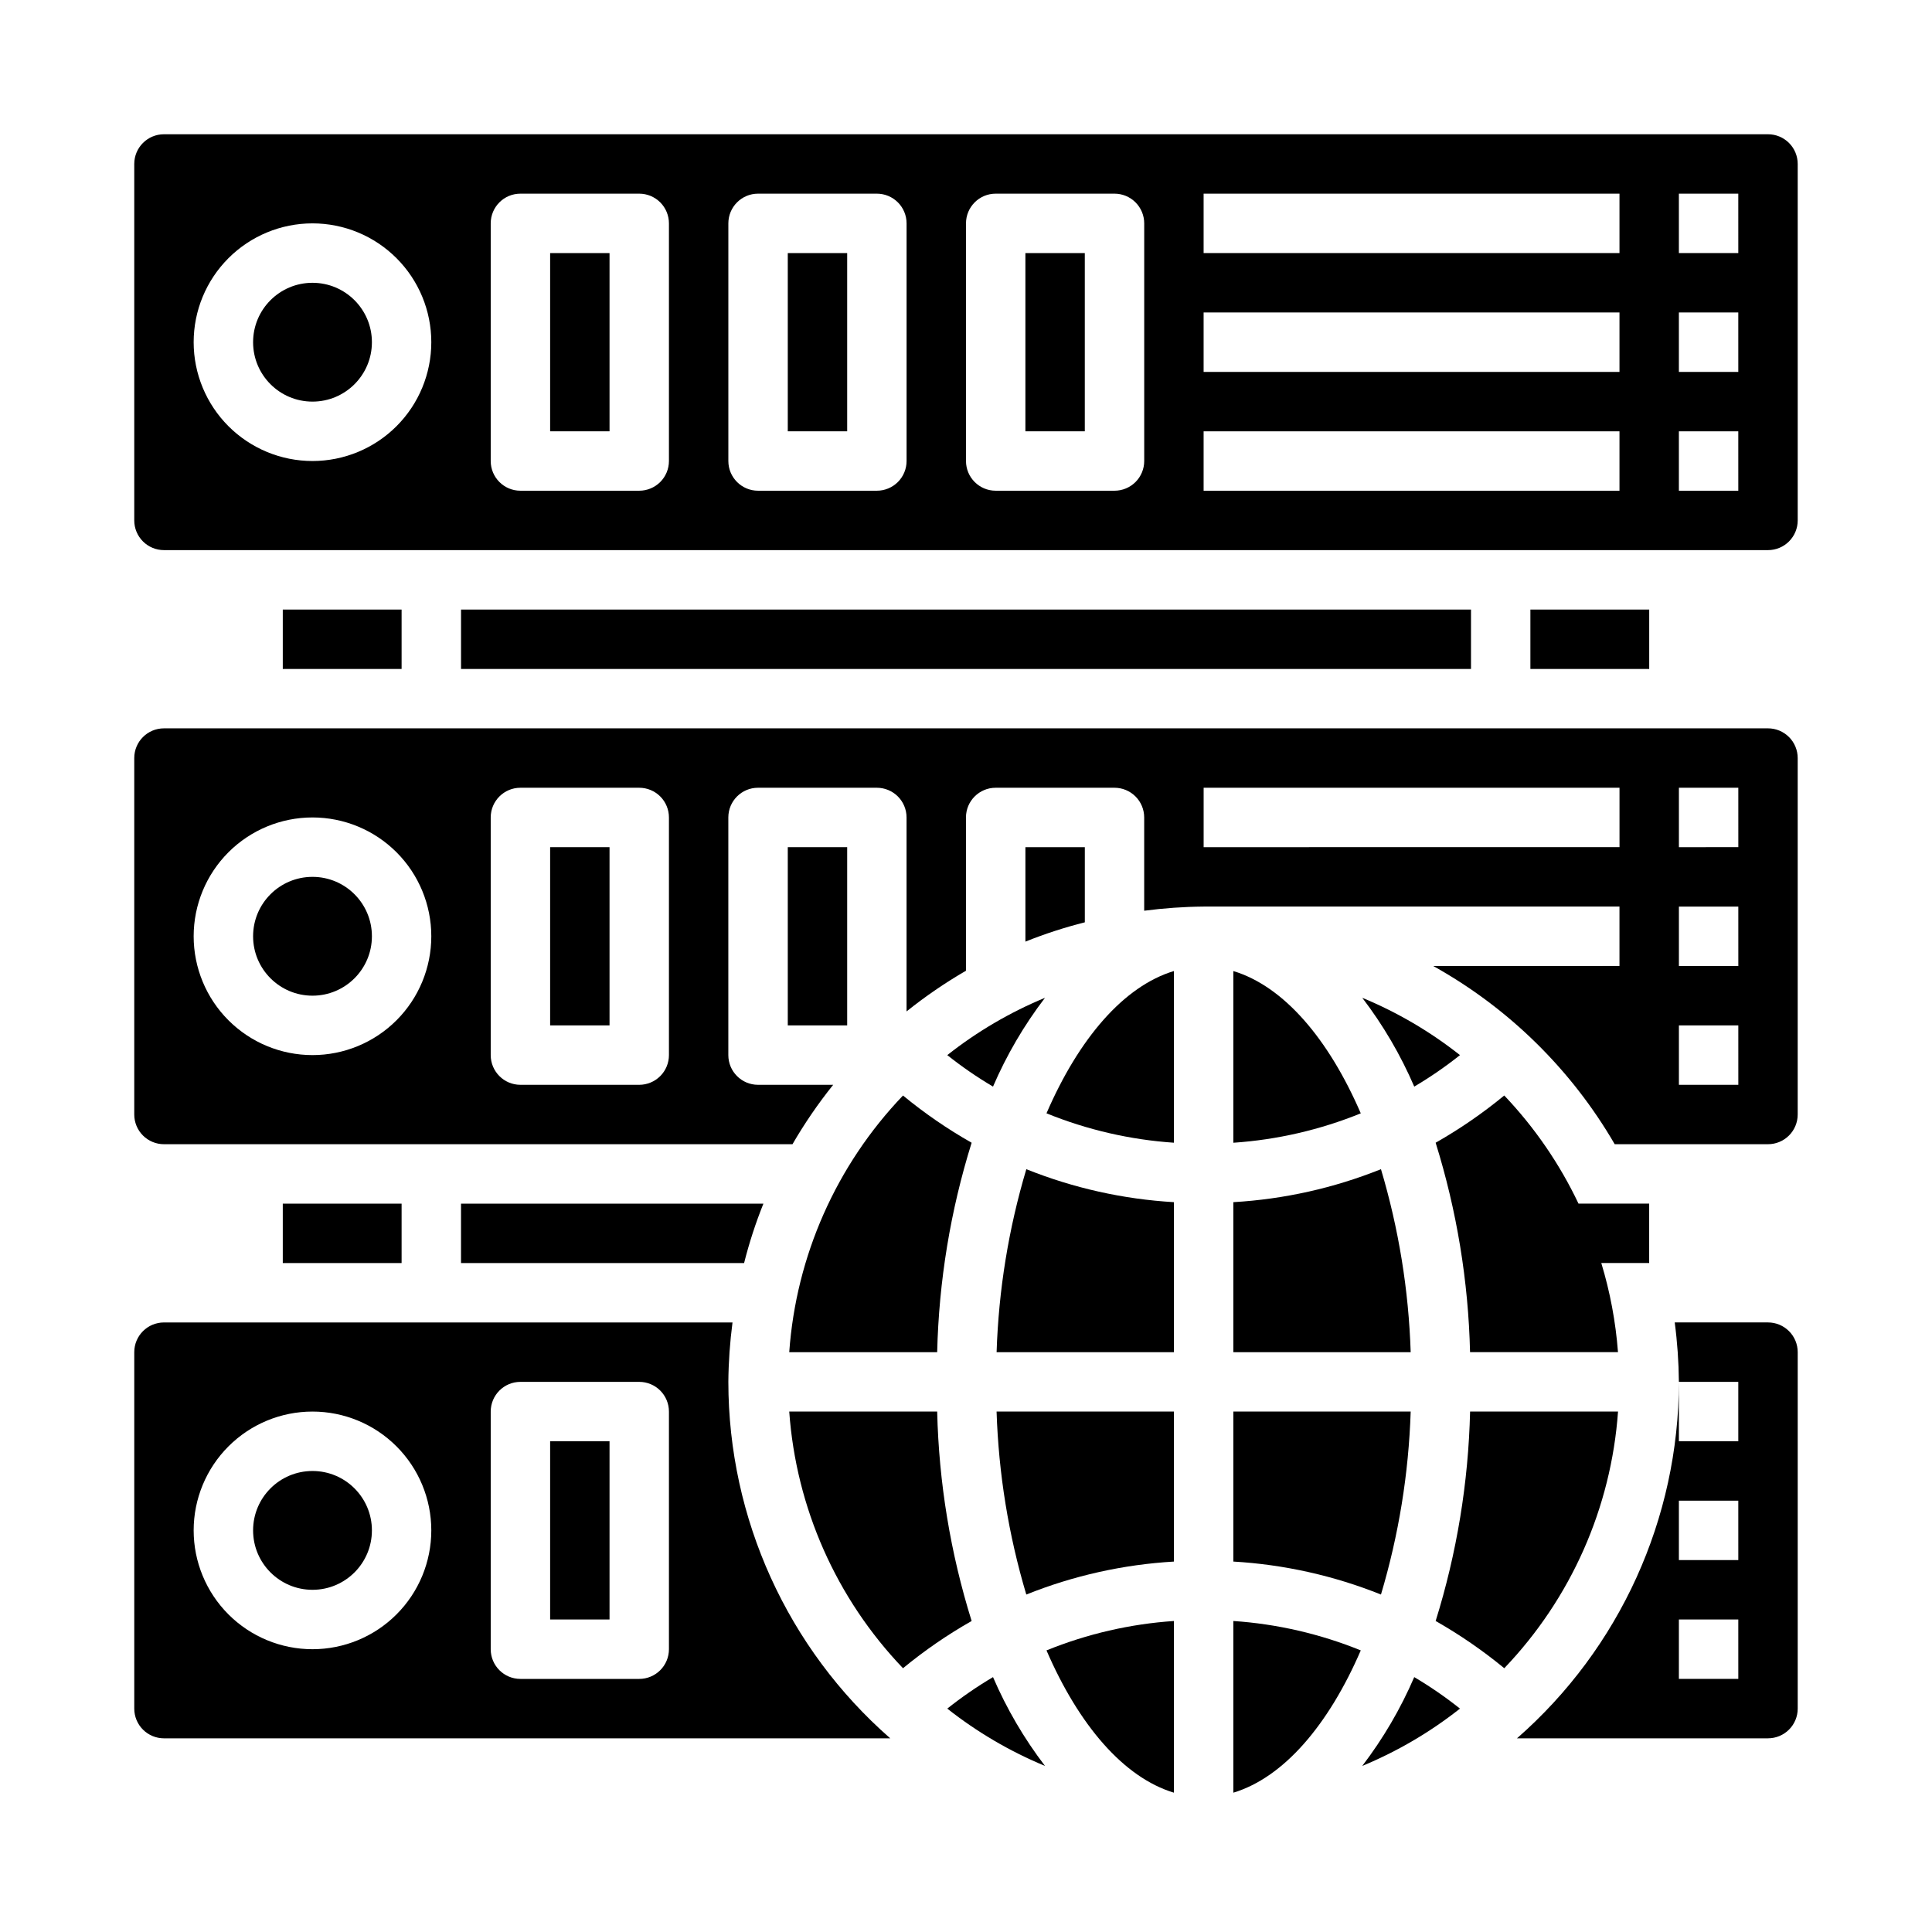 <?xml version="1.0" encoding="UTF-8"?>
<!-- Uploaded to: ICON Repo, www.iconrepo.com, Generator: ICON Repo Mixer Tools -->
<svg fill="#000000" width="800px" height="800px" version="1.1" viewBox="144 144 512 512" xmlns="http://www.w3.org/2000/svg">
 <g>
  <path d="m218.94 462.98h31.488v15.742h-31.488z"/>
  <path d="m455.1 619.08v-45.5c-11.598 0.785-23 3.418-33.77 7.793 8.582 19.836 20.469 33.691 33.77 37.707z"/>
  <path d="m415.98 566.57c12.48-5.008 25.695-7.957 39.121-8.738v-39.754h-46.996c0.527 16.438 3.172 32.734 7.875 48.492z"/>
  <path d="m533.59 518.08c-0.449 18.836-3.519 37.516-9.129 55.5 6.406 3.641 12.492 7.828 18.184 12.516 17.672-18.465 28.336-42.523 30.148-68.016z"/>
  <path d="m395.04 596.8c7.891 6.231 16.609 11.344 25.898 15.191-5.543-7.25-10.168-15.156-13.777-23.539-4.227 2.5-8.277 5.289-12.121 8.348z"/>
  <path d="m470.85 619.08c13.305-4.016 25.191-17.871 33.77-37.707-10.77-4.375-22.172-7.008-33.77-7.793z"/>
  <path d="m407.16 431.96c3.609-8.379 8.234-16.285 13.777-23.535-9.289 3.848-18.008 8.961-25.898 15.191 3.844 3.059 7.894 5.848 12.121 8.344z"/>
  <path d="m470.85 401.34v45.5c11.598-0.785 23-3.418 33.77-7.793-8.578-19.836-20.465-33.691-33.77-37.707z"/>
  <path d="m392.36 502.34c0.449-18.836 3.519-37.516 9.133-55.5-6.41-3.641-12.496-7.828-18.188-12.516-17.672 18.465-28.336 42.52-30.148 68.016z"/>
  <path d="m518.79 431.96c4.227-2.496 8.277-5.285 12.121-8.344-7.891-6.231-16.605-11.344-25.898-15.191 5.543 7.25 10.168 15.156 13.777 23.535z"/>
  <path d="m470.85 557.83c13.426 0.781 26.641 3.731 39.121 8.738 4.703-15.758 7.348-32.055 7.875-48.492h-46.996z"/>
  <path d="m470.85 502.34h46.996c-0.527-16.438-3.172-32.734-7.875-48.492-12.48 5.004-25.695 7.957-39.121 8.738z"/>
  <path d="m505.01 611.99c9.293-3.848 18.008-8.961 25.898-15.191-3.844-3.059-7.894-5.848-12.121-8.348-3.609 8.383-8.234 16.289-13.777 23.539z"/>
  <path d="m408.11 502.34h46.996v-39.754c-13.426-0.781-26.641-3.734-39.121-8.738-4.703 15.758-7.348 32.055-7.875 48.492z"/>
  <path d="m392.36 518.08h-39.203c1.812 25.492 12.477 49.551 30.148 68.016 5.691-4.688 11.777-8.875 18.188-12.516-5.613-17.984-8.684-36.664-9.133-55.5z"/>
  <path d="m421.33 439.04c10.77 4.375 22.172 7.008 33.77 7.793v-45.5c-13.301 4.016-25.188 17.871-33.77 37.707z"/>
  <path d="m612.54 179.58h-425.09c-4.348 0-7.871 3.523-7.871 7.871v94.465c0 2.09 0.828 4.09 2.305 5.566 1.477 1.477 3.481 2.305 5.566 2.305h425.09c2.09 0 4.09-0.828 5.566-2.305s2.305-3.477 2.305-5.566v-94.465c0-2.086-0.828-4.09-2.305-5.566-1.477-1.477-3.477-2.305-5.566-2.305zm-385.73 86.594c-8.352 0-16.359-3.32-22.266-9.223-5.902-5.906-9.223-13.914-9.223-22.266s3.32-16.363 9.223-22.266c5.906-5.906 13.914-9.223 22.266-9.223s16.363 3.316 22.266 9.223c5.906 5.902 9.223 13.914 9.223 22.266s-3.316 16.359-9.223 22.266c-5.902 5.902-13.914 9.223-22.266 9.223zm94.465 0c0 2.086-0.828 4.09-2.305 5.566-1.477 1.473-3.481 2.305-5.566 2.305h-31.488c-4.348 0-7.871-3.523-7.871-7.871v-62.977c0-4.348 3.523-7.875 7.871-7.875h31.488c2.086 0 4.09 0.832 5.566 2.309 1.477 1.477 2.305 3.477 2.305 5.566zm62.977 0c0 2.086-0.828 4.09-2.305 5.566-1.477 1.473-3.481 2.305-5.566 2.305h-31.488c-4.348 0-7.871-3.523-7.871-7.871v-62.977c0-4.348 3.523-7.875 7.871-7.875h31.488c2.086 0 4.09 0.832 5.566 2.309 1.477 1.477 2.305 3.477 2.305 5.566zm62.977 0c0 2.086-0.828 4.09-2.305 5.566-1.477 1.473-3.481 2.305-5.566 2.305h-31.488c-4.348 0-7.871-3.523-7.871-7.871v-62.977c0-4.348 3.523-7.875 7.871-7.875h31.488c2.086 0 4.09 0.832 5.566 2.309 1.477 1.477 2.305 3.477 2.305 5.566zm125.95 7.871h-110.21v-15.746h110.21zm0-31.488h-110.21v-15.746h110.21zm0-31.488h-110.21v-15.746h110.21zm31.488 62.977h-15.746v-15.746h15.742zm0-31.488h-15.746v-15.746h15.742zm0-31.488h-15.746v-15.746h15.742z"/>
  <path d="m549.57 305.54h31.488v15.742h-31.488z"/>
  <path d="m581.05 466.83v-3.856h-18.727c-5-10.535-11.645-20.207-19.68-28.656-5.691 4.688-11.777 8.875-18.184 12.516 5.606 17.984 8.676 36.664 9.121 55.5h39.203c-0.605-8.012-2.09-15.93-4.422-23.617h12.688z"/>
  <path d="m266.18 305.54h267.65v15.742h-267.65z"/>
  <path d="m218.94 305.54h31.488v15.742h-31.488z"/>
  <path d="m289.79 211.07h15.742v47.23h-15.742z"/>
  <path d="m242.56 234.69c0 8.695-7.051 15.742-15.746 15.742s-15.742-7.047-15.742-15.742 7.047-15.746 15.742-15.746 15.746 7.051 15.746 15.746"/>
  <path d="m415.74 211.07h15.742v47.23h-15.742z"/>
  <path d="m352.77 211.07h15.742v47.23h-15.742z"/>
  <path d="m242.56 549.57c0 8.695-7.051 15.746-15.746 15.746s-15.742-7.051-15.742-15.746c0-8.695 7.047-15.742 15.742-15.742s15.746 7.047 15.746 15.742"/>
  <path d="m289.79 525.95h15.742v47.23h-15.742z"/>
  <path d="m242.56 392.12c0 8.695-7.051 15.746-15.746 15.746s-15.742-7.051-15.742-15.746 7.047-15.742 15.742-15.742 15.746 7.047 15.746 15.742"/>
  <path d="m289.79 368.51h15.742v47.23h-15.742z"/>
  <path d="m352.77 368.51h15.742v47.23h-15.742z"/>
  <path d="m612.54 494.46h-24.719c0.688 5.223 1.055 10.48 1.102 15.746h15.742v15.742h-15.742v-15.742c-0.02 36.199-15.656 70.629-42.902 94.465h66.52c2.09 0 4.09-0.832 5.566-2.305 1.477-1.477 2.305-3.481 2.305-5.566v-94.465c0-2.09-0.828-4.09-2.305-5.566-1.477-1.477-3.477-2.309-5.566-2.309zm-7.871 94.465h-15.746v-15.742h15.742zm0-31.488h-15.746v-15.742h15.742z"/>
  <path d="m346.31 462.98h-80.137v15.742h75.02c1.348-5.356 3.059-10.617 5.117-15.742z"/>
  <path d="m337.02 510.21c0.047-5.266 0.414-10.523 1.102-15.746h-150.67c-4.348 0-7.871 3.527-7.871 7.875v94.465c0 2.086 0.828 4.09 2.305 5.566 1.477 1.473 3.481 2.305 5.566 2.305h192.47c-27.246-23.836-42.883-58.266-42.902-94.465zm-110.21 70.848c-8.352 0-16.359-3.316-22.266-9.223-5.902-5.906-9.223-13.914-9.223-22.266 0-8.352 3.32-16.359 9.223-22.266 5.906-5.906 13.914-9.223 22.266-9.223s16.363 3.316 22.266 9.223c5.906 5.906 9.223 13.914 9.223 22.266 0 8.352-3.316 16.359-9.223 22.266-5.902 5.906-13.914 9.223-22.266 9.223zm94.465 0c0 2.09-0.828 4.09-2.305 5.566-1.477 1.477-3.481 2.305-5.566 2.305h-31.488c-4.348 0-7.871-3.523-7.871-7.871v-62.977c0-4.348 3.523-7.871 7.871-7.871h31.488c2.086 0 4.09 0.828 5.566 2.305 1.477 1.477 2.305 3.481 2.305 5.566z"/>
  <path d="m431.49 368.51h-15.746v25.031c5.129-2.059 10.387-3.769 15.746-5.117z"/>
  <path d="m612.54 337.02h-425.09c-4.348 0-7.871 3.523-7.871 7.871v94.465c0 2.086 0.828 4.09 2.305 5.566 1.477 1.477 3.481 2.305 5.566 2.305h166.57c3.191-5.512 6.797-10.773 10.785-15.742h-19.918c-4.348 0-7.871-3.527-7.871-7.875v-62.977c0-4.348 3.523-7.871 7.871-7.871h31.488c2.086 0 4.09 0.832 5.566 2.305 1.477 1.477 2.305 3.481 2.305 5.566v51.406c4.969-3.988 10.234-7.59 15.746-10.785v-40.621c0-4.348 3.523-7.871 7.871-7.871h31.488c2.086 0 4.09 0.832 5.566 2.305 1.477 1.477 2.305 3.481 2.305 5.566v24.719c5.223-0.684 10.48-1.055 15.746-1.102h110.21v15.742l-49.359 0.004c19.992 11.125 36.609 27.445 48.098 47.23h40.621c2.09 0 4.09-0.828 5.566-2.305 1.477-1.477 2.305-3.481 2.305-5.566v-94.465c0-2.09-0.828-4.09-2.305-5.566s-3.477-2.305-5.566-2.305zm-385.73 86.59c-8.352 0-16.359-3.316-22.266-9.223-5.902-5.902-9.223-13.914-9.223-22.266s3.32-16.359 9.223-22.266c5.906-5.902 13.914-9.223 22.266-9.223s16.363 3.32 22.266 9.223c5.906 5.906 9.223 13.914 9.223 22.266s-3.316 16.363-9.223 22.266c-5.902 5.906-13.914 9.223-22.266 9.223zm94.465 0c0 2.09-0.828 4.09-2.305 5.566-1.477 1.477-3.481 2.309-5.566 2.309h-31.488c-4.348 0-7.871-3.527-7.871-7.875v-62.977c0-4.348 3.523-7.871 7.871-7.871h31.488c2.086 0 4.09 0.832 5.566 2.305 1.477 1.477 2.305 3.481 2.305 5.566zm251.91-55.105-110.21 0.004v-15.746h110.21zm31.488 62.977-15.746 0.004v-15.746h15.742zm0-31.488-15.746 0.004v-15.746h15.742zm0-31.488-15.746 0.004v-15.746h15.742z"/>
 </g>
</svg>